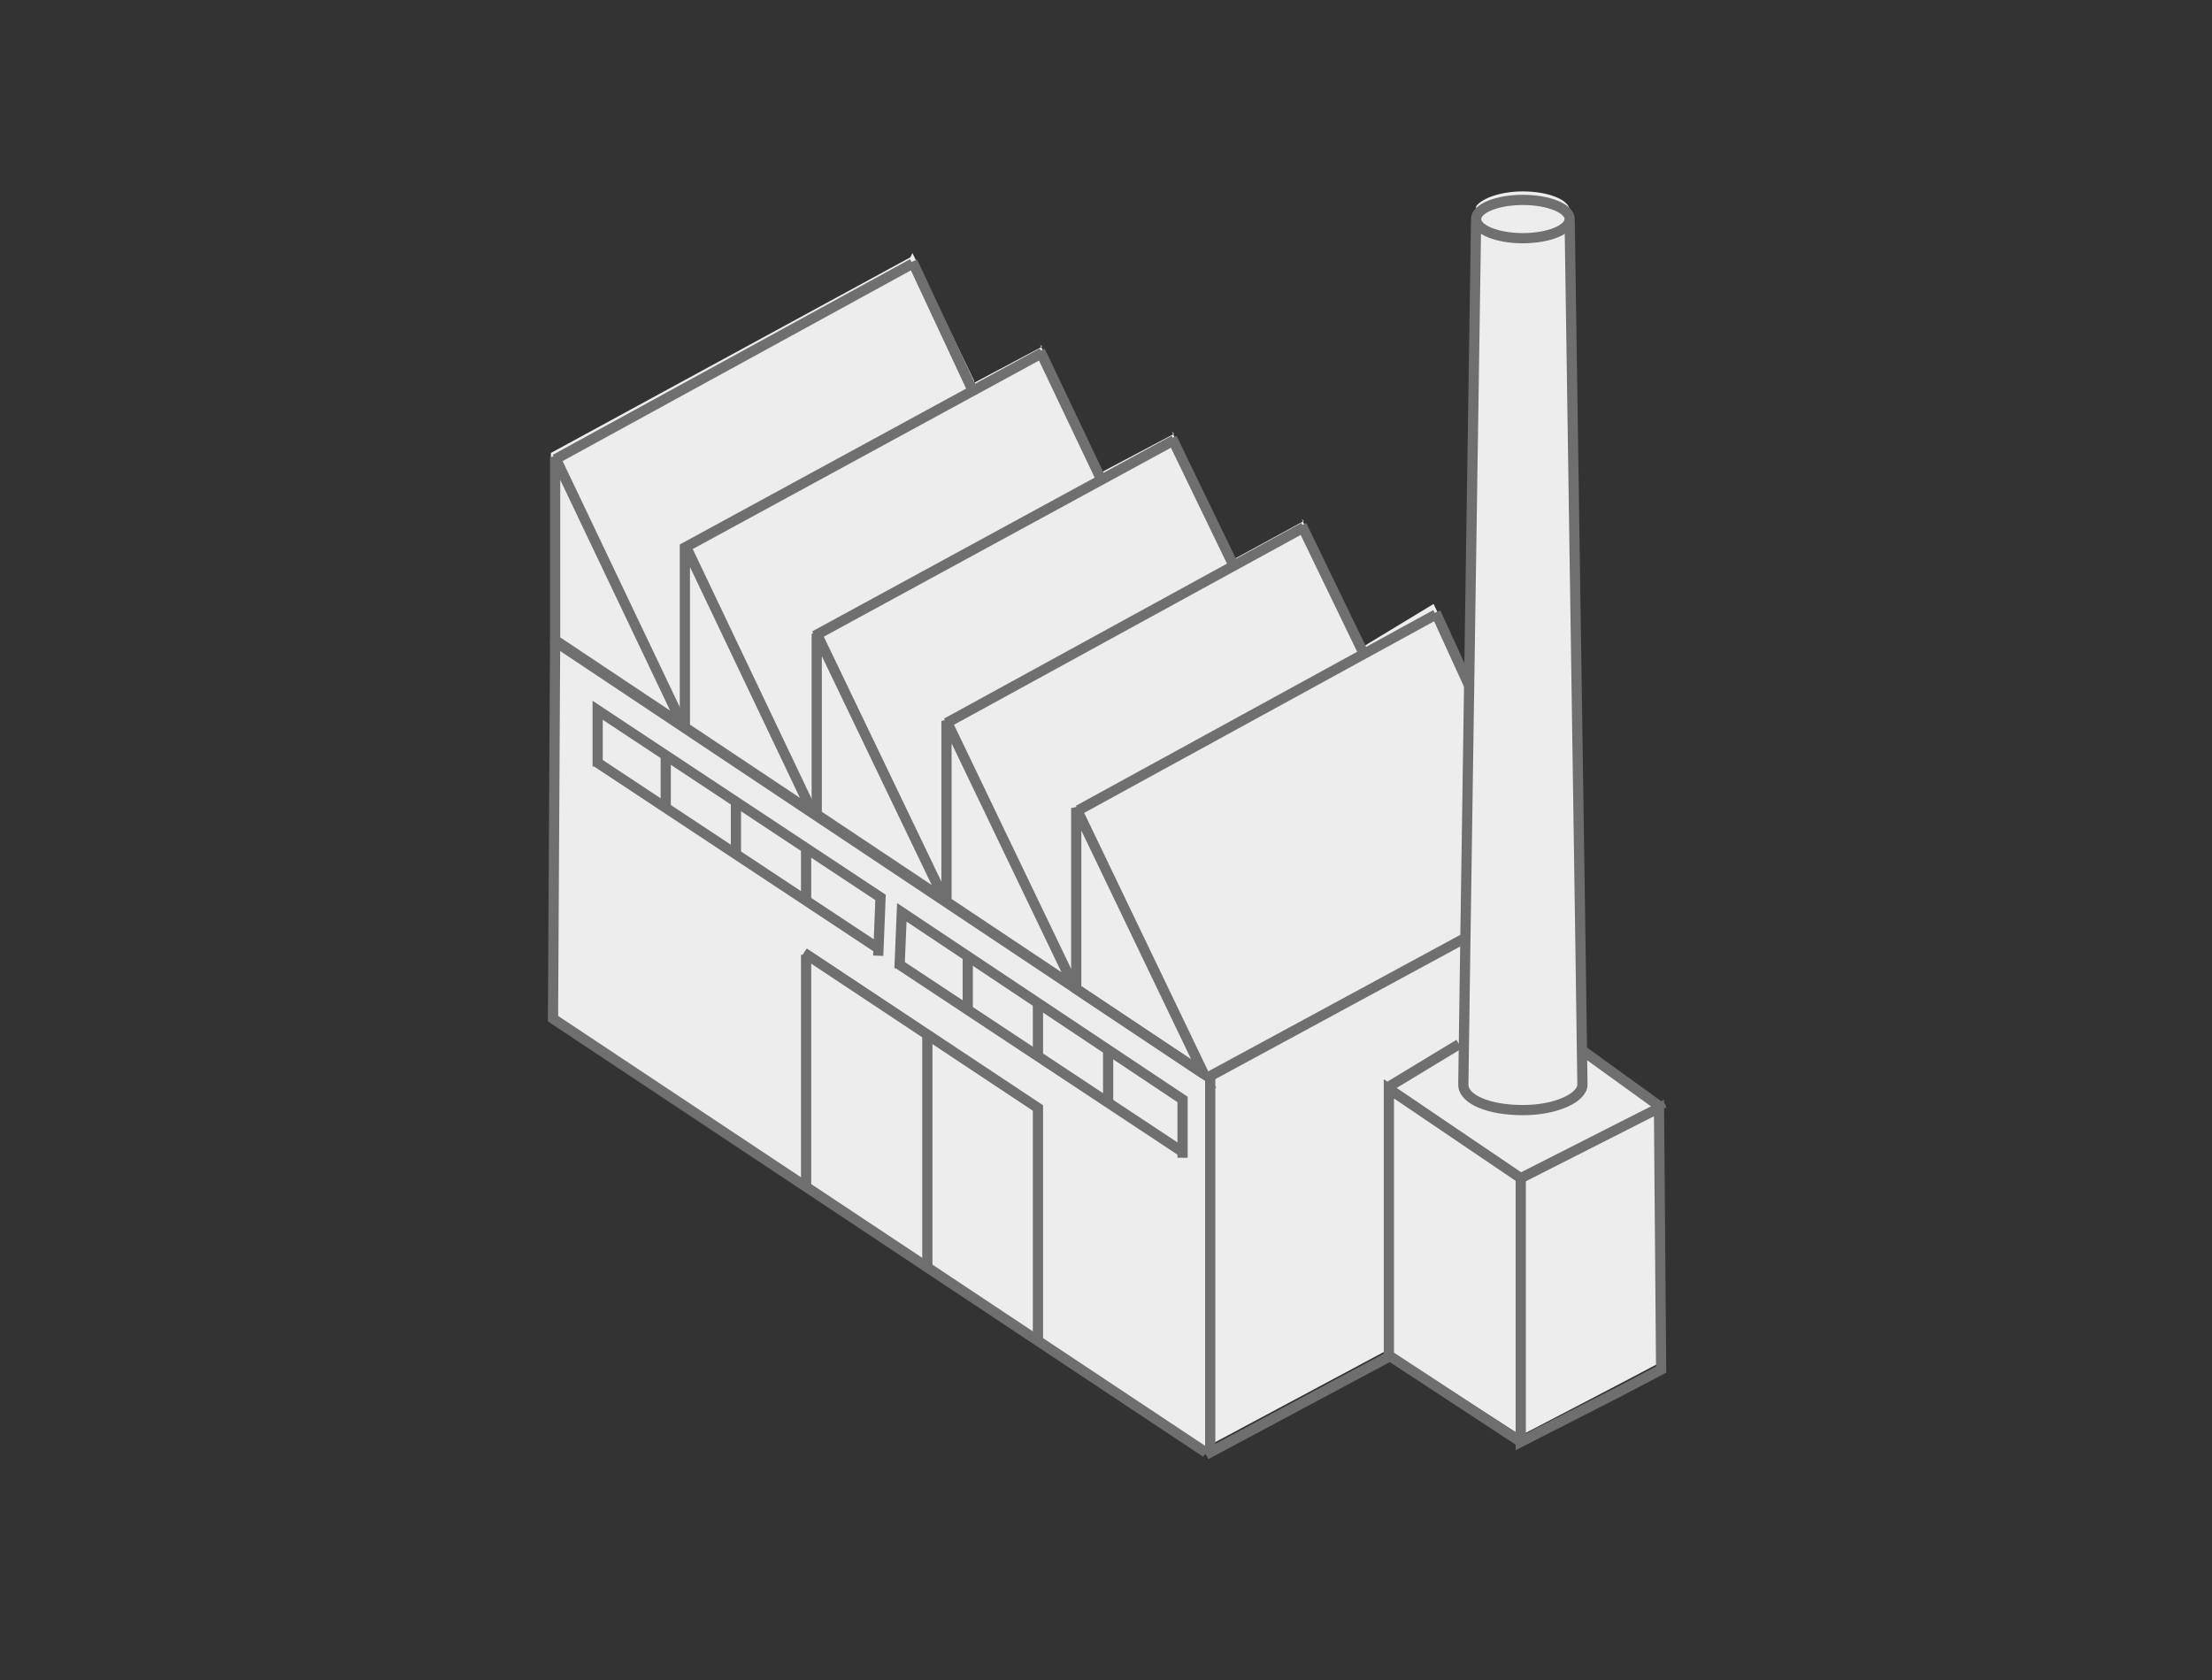 <?xml version="1.0" encoding="utf-8"?>
<!-- Generator: Adobe Illustrator 23.1.1, SVG Export Plug-In . SVG Version: 6.00 Build 0)  -->
<svg version="1.1" id="Livello_3" xmlns="http://www.w3.org/2000/svg" xmlns:xlink="http://www.w3.org/1999/xlink" x="0px" y="0px"
	 viewBox="0 0 104 79" style="enable-background:new 0 0 104 79;" xml:space="preserve">
<rect x="0" y="0" width="104" height="79" fill="#333333" stroke="none"/>
<style type="text/css">
	.st0{fill:#EDEDED;}
	.st1{fill:none;stroke:#706F6F;stroke-width:0.48;}
	.st2{fill:none;stroke:#706F6F;stroke-width:0.48;stroke-linecap:square;}
</style>
<g>
	<path class="st0" d="M42.8,12.1l-16.9,9.2v8.6l-0.1,17.8L56.6,68l0,0.1l8.6-4.6l0.1,0c0,0,6.2,4,6.2,4l4.6-2.4l1.9-1l-0.1-12.3l0,0
		c0,0,0-0.1-0.1-0.1l-3.3-2.5l-0.2-0.2l0,0c-0.1-7.4-0.6-39-0.6-39l0.1-0.1c0-0.5-1-0.9-2.2-0.9c-1,0-1.9,0.3-2.2,0.7l0,0.3
		c0,0-0.2,11.3-0.3,21.9l0,0l-1.7-3.5l-3.3,2l-2.9-6l0.1,0.1l-3.3,1.8l0,0l-2.9-6l0.1,0.1l-3.4,1.8l0,0l-2.9-6l0.1,0.1l-3.2,1.7
		l0-0.1l-2.9-6L42.8,12.1z"/>
	<g>
		<polyline class="st1" points="26.1,30.1 26,47.9 56.7,68.3 		"/>
		<polygon class="st1" points="26.1,30.1 26.1,21.5 32.1,34.1 		"/>
		<polygon class="st1" points="32.2,34.2 32.2,25.6 38.2,38.2 		"/>
		<line class="st1" x1="26" y1="30.1" x2="56.6" y2="50.5"/>
		<polygon class="st1" points="38.4,38.3 38.4,29.8 44.4,42.3 		"/>
		<polygon class="st1" points="44.5,42.4 44.5,33.9 50.5,46.4 		"/>
		<polygon class="st1" points="50.6,46.5 50.6,38 56.6,50.5 		"/>
		<line class="st1" x1="56.9" y1="68.4" x2="56.9" y2="50.6"/>
		<path class="st1" d="M56.7,50.6"/>
		<line class="st1" x1="56.9" y1="50.6" x2="68.9" y2="44.1"/>
		<polyline class="st1" points="71.5,55.4 71.5,67.8 76.2,65.4 78.1,64.4 78,52.1 71.5,55.4 65.3,51.2 65.3,63.8 56.7,68.4 		"/>
		<line class="st1" x1="65.4" y1="63.8" x2="71.5" y2="67.8"/>
		<line class="st1" x1="42.9" y1="12.3" x2="45.7" y2="18.3"/>
		<line class="st1" x1="26.1" y1="21.6" x2="42.9" y2="12.4"/>
		<line class="st1" x1="48.9" y1="16.5" x2="51.8" y2="22.6"/>
		<line class="st1" x1="32.1" y1="25.8" x2="49" y2="16.6"/>
		<line class="st1" x1="55.1" y1="20.6" x2="58" y2="26.6"/>
		<line class="st1" x1="38.3" y1="29.9" x2="55.2" y2="20.7"/>
		<line class="st1" x1="61.2" y1="24.7" x2="64.1" y2="30.7"/>
		<line class="st1" x1="44.5" y1="34" x2="61.3" y2="24.8"/>
		<line class="st1" x1="67.5" y1="28.8" x2="69.1" y2="32.3"/>
		<line class="st1" x1="50.7" y1="38.1" x2="67.5" y2="28.9"/>
		<polyline class="st1" points="37.8,44.8 48.8,52.1 48.8,63 		"/>
		<line class="st1" x1="37.9" y1="44.9" x2="37.9" y2="55.8"/>
		<line class="st1" x1="43.6" y1="48.6" x2="43.6" y2="59.5"/>
		<polyline class="st2" points="28.1,35.8 28.1,33.4 41.4,42.2 41.3,44.7 		"/>
		<line class="st1" x1="28" y1="35.8" x2="41.3" y2="44.6"/>
		<line class="st1" x1="31.3" y1="35.6" x2="31.3" y2="38"/>
		<line class="st1" x1="34.6" y1="37.7" x2="34.6" y2="40.1"/>
		<line class="st1" x1="37.9" y1="40" x2="37.9" y2="42.4"/>
		<polyline class="st2" points="42.3,45.3 42.4,42.9 55.6,51.7 55.6,54.2 		"/>
		<line class="st1" x1="42.2" y1="45.3" x2="55.5" y2="54.1"/>
		<line class="st1" x1="45.5" y1="45.1" x2="45.5" y2="47.5"/>
		<line class="st1" x1="48.8" y1="47.2" x2="48.8" y2="49.6"/>
		<line class="st1" x1="52.1" y1="49.5" x2="52.1" y2="51.9"/>
		<path class="st1" d="M69.4,10.4c0,0-0.6,39.9-0.6,40.6c0,0.7,1.2,1.2,2.8,1.2s2.8-0.6,2.8-1.2c0-0.7-0.6-40.6-0.6-40.6"/>
		<line class="st1" x1="65.3" y1="51.1" x2="68.6" y2="49.1"/>
		<path class="st1" d="M74.4,49.4L78,52c0.1,0,0.1,0.1,0.1,0.1"/>
		<ellipse class="st1" cx="71.6" cy="10.3" rx="2.2" ry="0.9"/>
	</g>
</g>
</svg>
